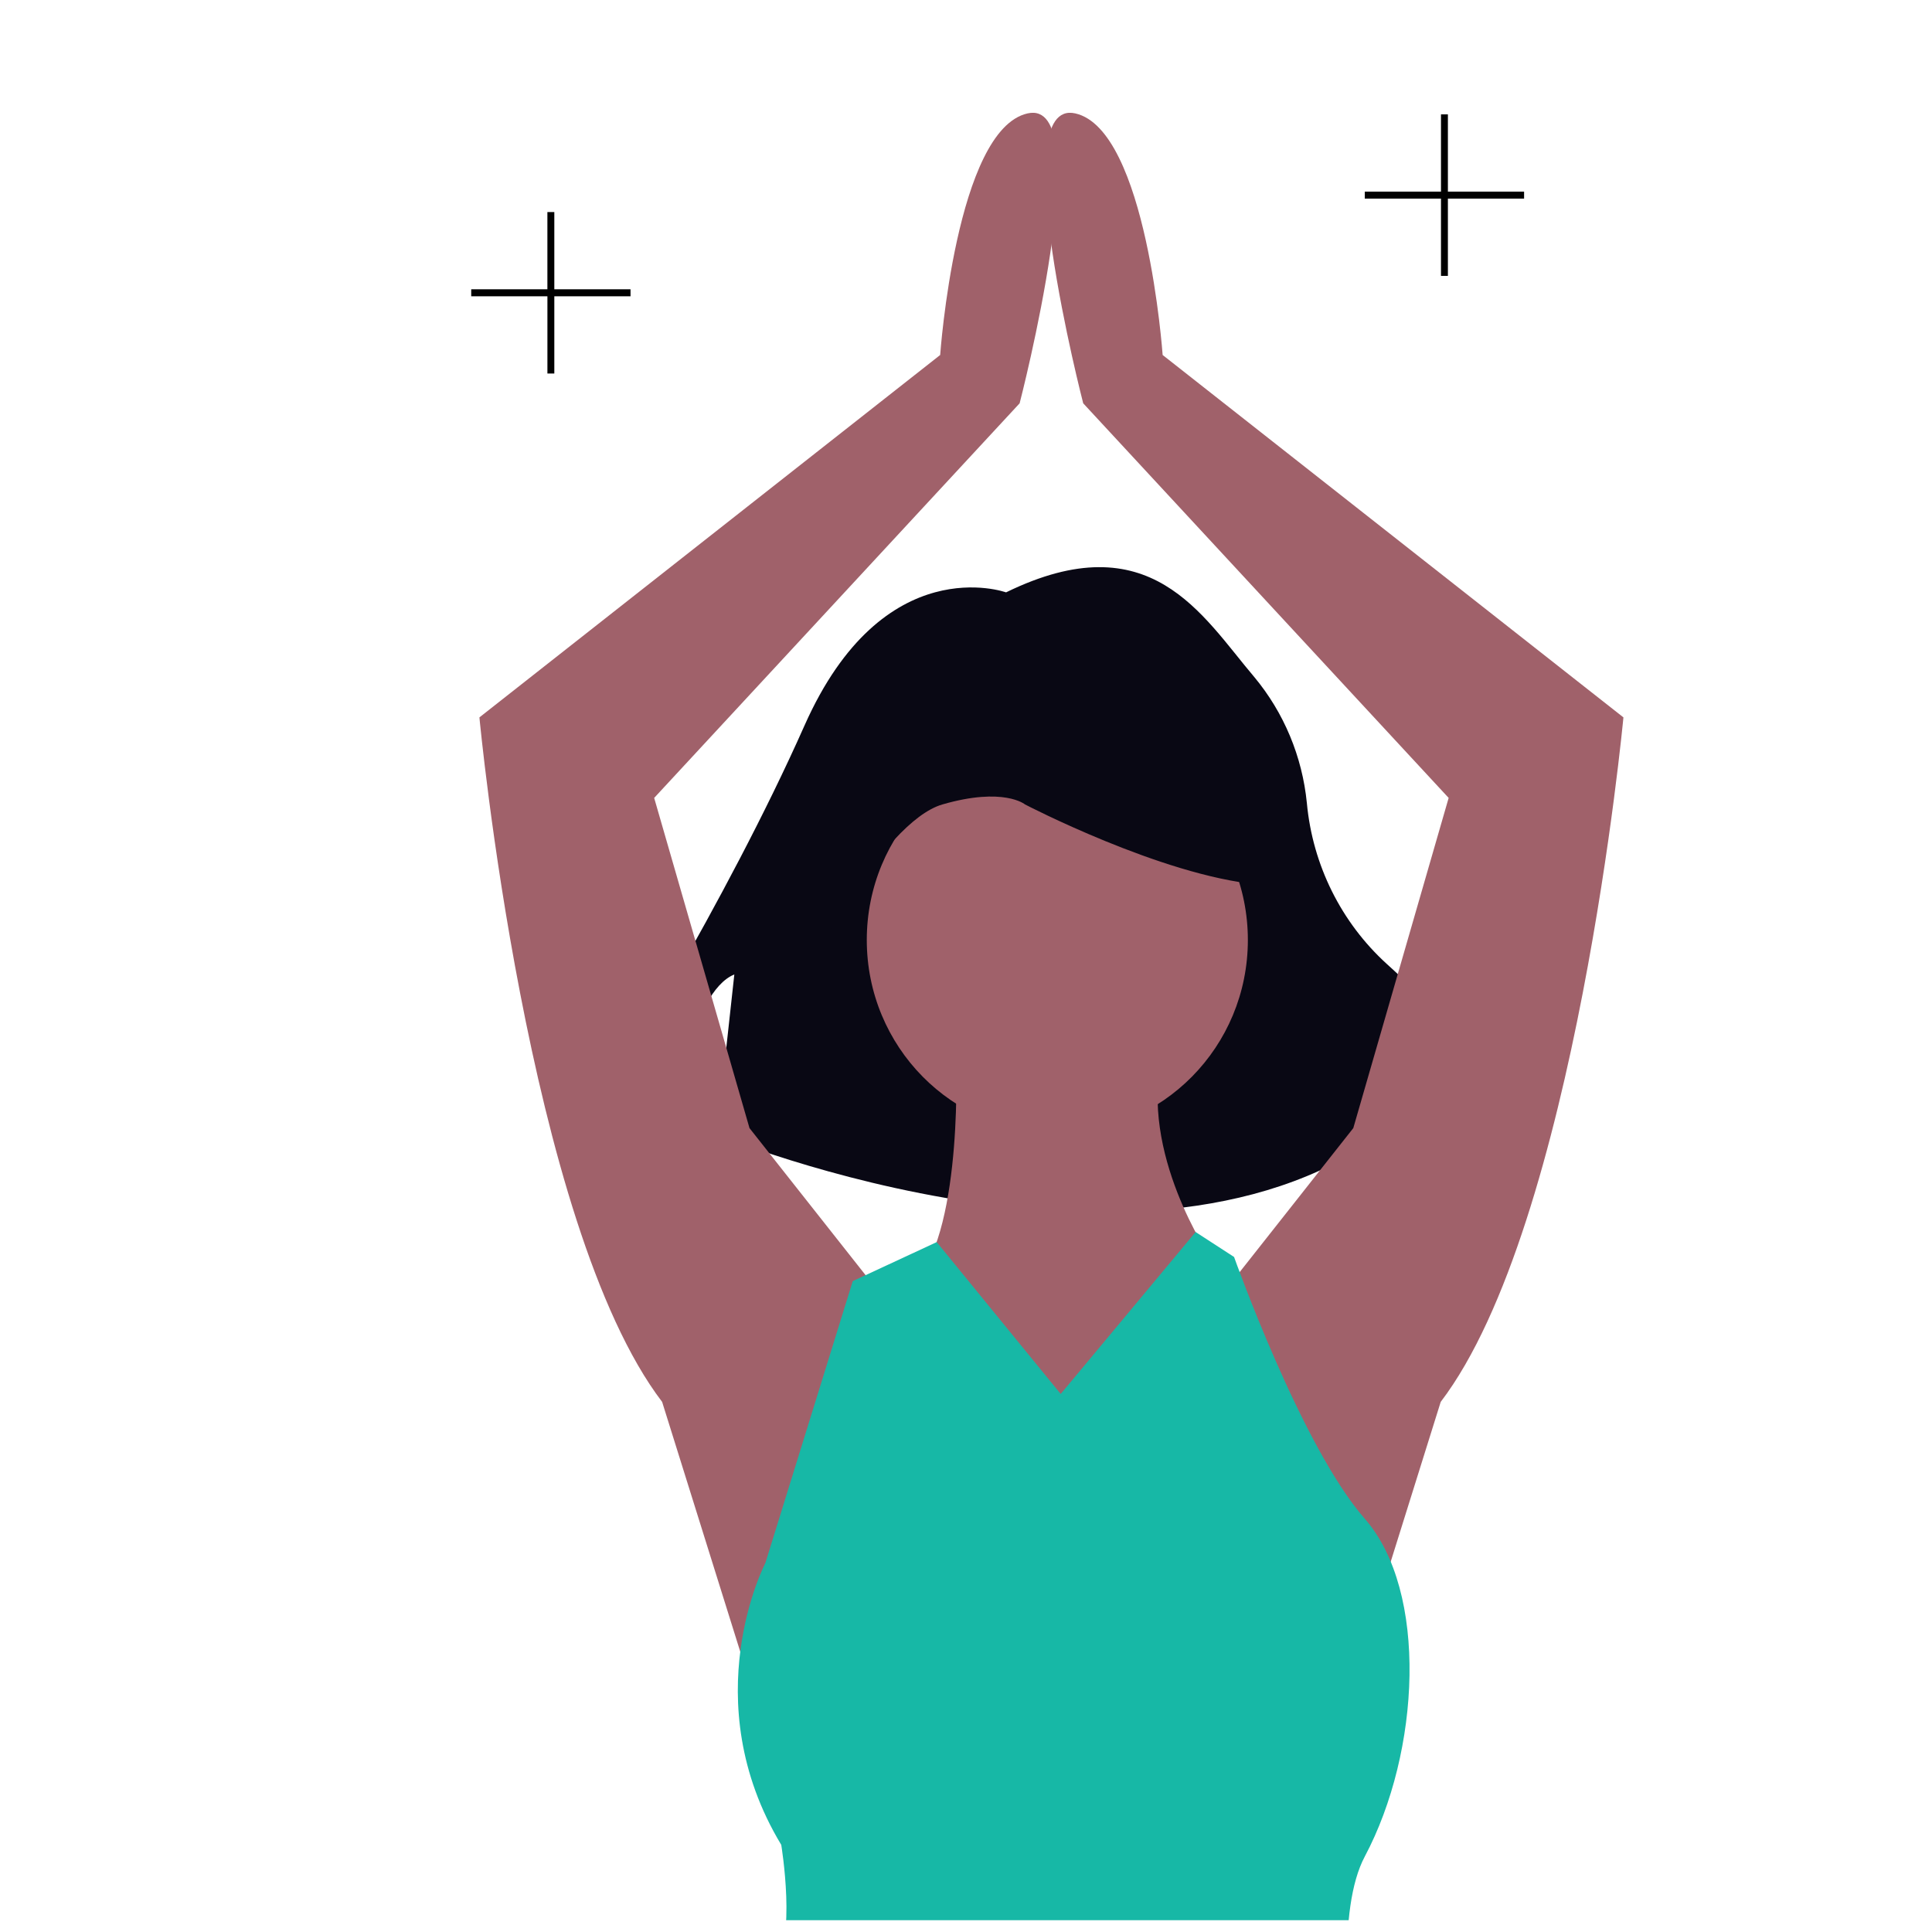 <svg width="82" height="82" viewBox="0 0 82 82" fill="none" xmlns="http://www.w3.org/2000/svg">
<g clip-path="url(#clip0_4414_1840)">
<g clip-path="url(#clip1_4414_1840)">
<path d="M42.7 25.142C42.7 25.142 37.492 23.256 34.143 30.799C30.795 38.342 25.586 46.639 25.586 46.639L28.562 47.393C28.562 47.393 29.306 42.113 31.167 41.359L30.423 48.148C30.423 48.148 49.565 56.068 59.611 47.393L60.727 44.691V47.393L63.331 46.2C63.331 46.2 62.215 43.937 58.867 40.92C56.924 39.155 55.71 36.712 55.467 34.08C55.272 32.113 54.496 30.251 53.239 28.739C51.014 26.125 48.839 22.145 42.7 25.142Z" fill="#090814"/>
<path d="M37.207 54.716L31.811 47.88L27.765 33.866L43.276 17.118C43.276 17.118 46.648 4.129 43.613 4.813C40.578 5.497 39.904 15.067 39.904 15.067L20.348 30.448C20.348 30.448 22.371 51.981 28.103 59.501L32.486 73.515L37.207 54.716Z" fill="#A0616A"/>
<path d="M52.044 54.716L57.438 47.88L61.485 33.866L45.975 17.118C45.975 17.118 42.603 4.129 45.638 4.813C48.672 5.497 49.346 15.067 49.346 15.067L68.903 30.448C68.903 30.448 66.88 51.981 61.148 59.501L56.764 73.515L52.044 54.716Z" fill="#A0616A"/>
<path d="M44.876 48.094C49.343 48.094 52.963 44.424 52.963 39.896C52.963 35.369 49.343 31.698 44.876 31.698C40.41 31.698 36.789 35.369 36.789 39.896C36.789 44.424 40.41 48.094 44.876 48.094Z" fill="#A0616A"/>
<path d="M40.572 44.804C40.572 44.804 40.909 51.982 38.886 54.375C36.863 56.768 34.84 69.072 44.618 69.414C54.397 69.756 53.385 59.16 53.385 59.16L51.362 53.349C51.362 53.349 48.326 48.906 49.339 44.804L40.572 44.804Z" fill="#A0616A"/>
<path d="M34.044 41.597C34.044 41.597 37.395 34.898 39.999 34.143C42.603 33.389 43.505 34.143 43.505 34.143C43.505 34.143 49.298 37.16 53.391 37.538C57.483 37.915 53.763 31.037 53.763 31.037L46.322 29.151L39.253 29.905L33.672 33.676L34.044 41.597Z" fill="#090814"/>
<path d="M45.019 59.164L39.757 52.719L36.194 54.374L32.485 66.338C32.485 66.338 29.449 72.149 33.159 78.301C33.159 78.301 33.834 82.403 32.822 83.428C31.811 84.454 31.473 90.948 31.473 90.948L27.09 99.493C27.09 99.493 52.041 103.936 59.459 97.784C59.459 97.784 55.566 83.237 57.927 78.793C60.287 74.35 60.624 67.538 57.927 64.462C55.23 61.386 52.378 53.35 52.378 53.35L50.746 52.291L45.019 59.164Z" fill="#17B8A6"/>
<path d="M64.687 8.133H61.453V4.854H61.16V8.133H57.926V8.43H61.16V11.709H61.453V8.43H64.687V8.133Z" fill="black"/>
<path d="M26.761 12.278H23.527V9H23.233V12.278H20V12.576H23.234V15.854H23.527V12.576H26.762L26.761 12.278Z" fill="black"/>
</g>
</g>
<defs>
<clipPath id="clip0_4414_1840">
<rect width="81" height="81" fill="white" transform="translate(0.5 0.5)"/>
</clipPath>
<clipPath id="clip1_4414_1840">
<rect width="177" height="168" fill="white" transform="translate(-48 -2)"/>
</clipPath>
</defs>
</svg>
